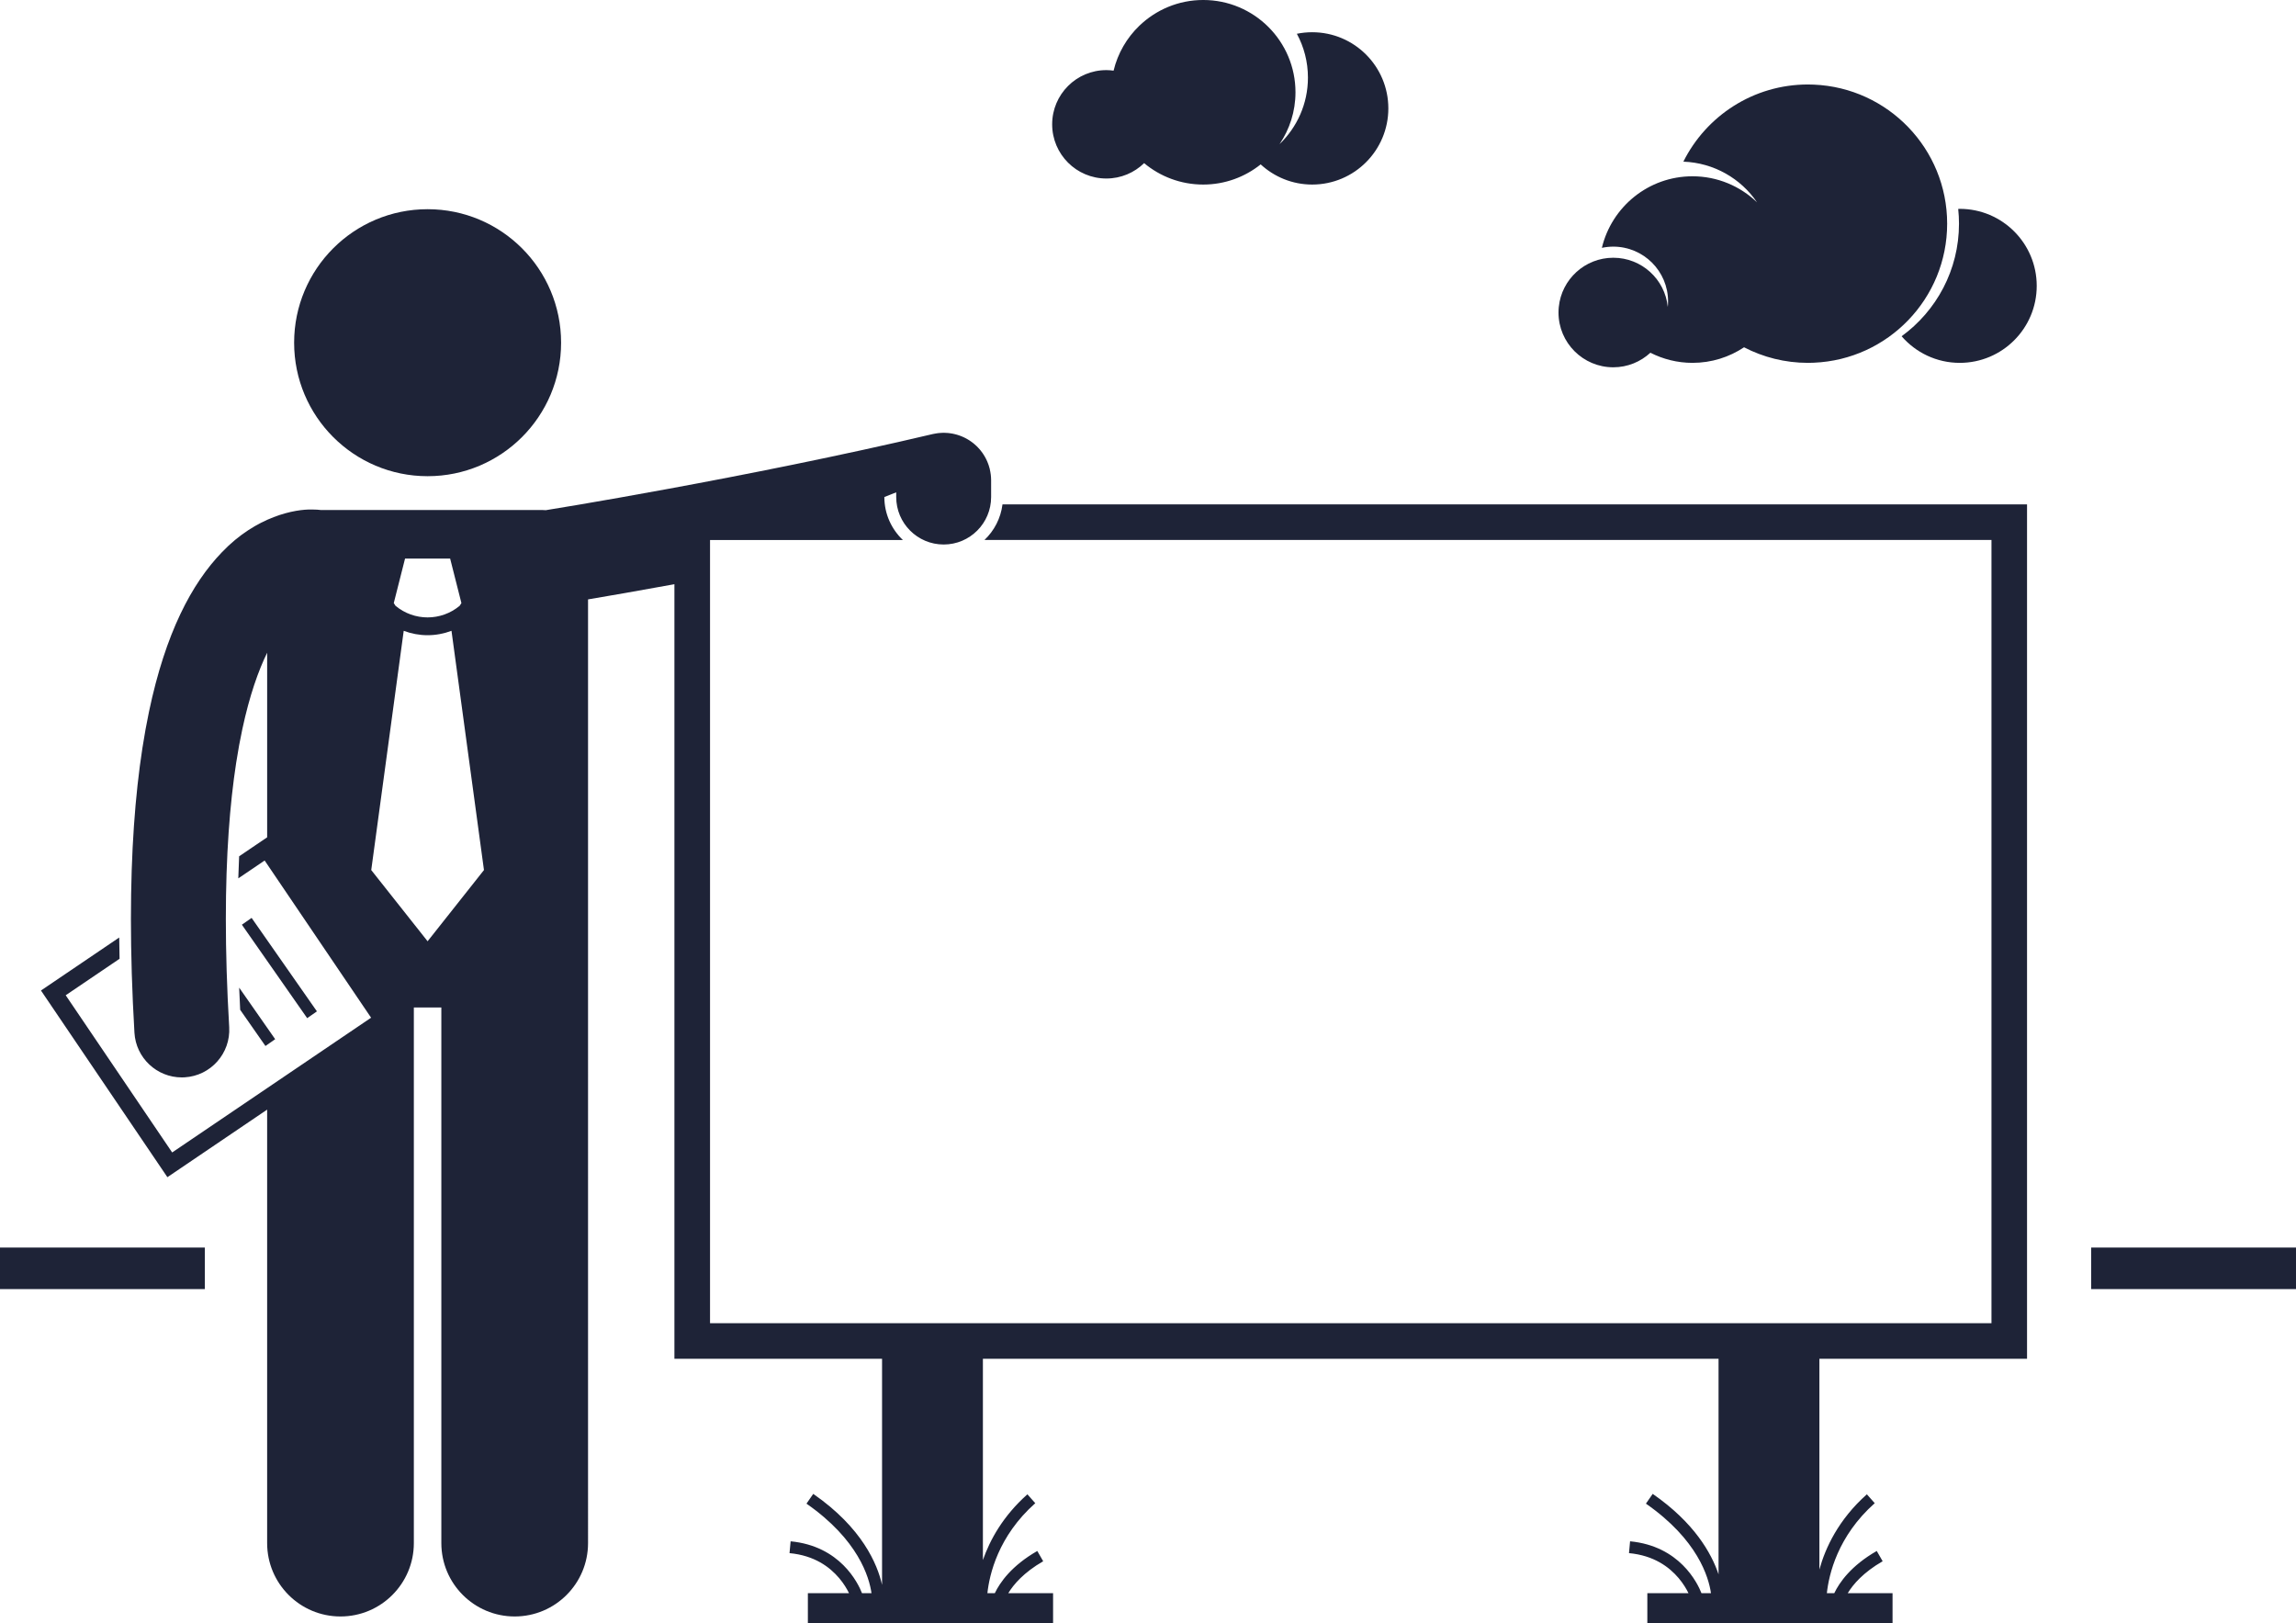 <?xml version="1.0" ?><svg id="Layer_1" style="enable-background:new 0 0 387.012 273.602;" fill="#1e2337" version="1.1" viewBox="0 0 387.012 273.602" width="3870.12" height="2736.02" xml:space="preserve" xmlns="http://www.w3.org/2000/svg" xmlns:xlink="http://www.w3.org/1999/xlink"><g><path d="M91.992,85.986c-0.197-0.015-0.396-0.03-0.598-0.03H54.043c-0.004-0.001-0.008-0.002-0.012-0.002v-0.002   c-0.301-0.037-0.78-0.08-1.414-0.08c-2.842-0.078-9.386,1.105-15.198,7.188c-5.093,5.273-9.518,13.595-12.306,26.893   c-0.405,1.937-0.777,3.976-1.11,6.13c-0.001,0.003-0.001,0.006-0.001,0.009c-1.221,7.916-1.934,17.387-1.934,28.804   c0,5.855,0.188,12.224,0.594,19.159c0.25,4.25,3.775,7.531,7.98,7.531c0.158,0,0.316-0.004,0.475-0.014   c4.41-0.258,7.775-4.045,7.517-8.455c-0.391-6.651-0.568-12.709-0.566-18.222c-0.002-10.741,0.674-19.412,1.743-26.347   c0.001-0.008,0.003-0.017,0.005-0.025c0.314-2.043,0.664-3.919,1.039-5.664c1.217-5.677,2.703-9.834,4.176-12.85v31.111   l-4.723,3.199c-0.059,1.217-0.104,2.459-0.141,3.719l4.441-3.008l17.943,26.494l-33.531,22.711l-17.945-26.494l9.08-6.15   c-0.027-1.207-0.049-2.402-0.061-3.582l-13.188,8.931l21.31,31.463l16.813-11.388v73.06c0,6.83,5.537,12.363,12.363,12.363   c6.828,0,12.365-5.533,12.365-12.363v-90.271h4.635v90.271c0,6.83,5.537,12.363,12.363,12.363c6.828,0,12.365-5.533,12.365-12.363   V101.023c3.374-0.569,8.424-1.441,14.559-2.561v130.548h35v38.101c-0.784-3.492-3.356-9.625-11.599-15.332l-1.14,1.645   c8.74,6.087,10.57,12.39,10.961,15.095h-1.6c-0.678-1.74-3.697-7.954-12.033-8.747l-0.186,1.993c4.219,0.396,6.78,2.343,8.37,4.21   c0.79,0.934,1.323,1.85,1.651,2.523c0.004,0.008,0.006,0.013,0.01,0.02h-6.938v5.083h41.332v-5.083h-7.554   c0.895-1.481,2.605-3.49,5.886-5.385l-0.995-1.731c-4.325,2.477-6.29,5.29-7.162,7.116h-1.247c0.336-3.125,1.802-9.607,8.07-15.171   l-1.328-1.494c-4.124,3.668-6.324,7.703-7.5,11.079v-33.922h124v36.326c-1.205-3.582-4.115-8.723-11.1-13.558l-1.14,1.645   c8.74,6.087,10.571,12.39,10.964,15.095h-1.601c-0.679-1.74-3.698-7.954-12.035-8.747l-0.183,1.993   c4.217,0.396,6.779,2.343,8.369,4.21c0.79,0.934,1.32,1.85,1.652,2.523c0.004,0.008,0.006,0.013,0.01,0.02h-6.939v5.083h41.332   v-5.083h-7.554c0.895-1.481,2.605-3.49,5.886-5.385l-0.995-1.731c-4.325,2.477-6.29,5.29-7.162,7.116h-1.247   c0.336-3.125,1.802-9.607,8.07-15.171l-1.328-1.494c-4.799,4.268-6.995,9.032-8,12.676v-35.519h35v-144H168.979   c-0.293,2.35-1.403,4.445-3.039,5.999h169.742v132.001h-216V91.01h32.505c-1.919-1.823-3.122-4.392-3.122-7.241   c0,0,0.769-0.321,2-0.793v0.794c0,4.418,3.582,8,8,8c4.416,0,7.998-3.582,7.998-8v-2.834c0-0.632-0.082-1.243-0.22-1.833   c0.003,0.001,0.005,0.001,0.009,0.001c-0.002-0.002-0.002-0.005-0.002-0.007c-0.021-0.088-0.051-0.171-0.074-0.258   c-0.037-0.135-0.074-0.271-0.117-0.404c-0.043-0.128-0.091-0.252-0.139-0.377c-0.045-0.117-0.09-0.233-0.141-0.347   c-0.061-0.138-0.127-0.273-0.195-0.406c-0.047-0.093-0.094-0.186-0.146-0.276c-0.081-0.145-0.167-0.284-0.257-0.422   c-0.049-0.076-0.096-0.151-0.147-0.225c-0.098-0.141-0.2-0.276-0.306-0.409c-0.055-0.068-0.107-0.136-0.164-0.203   c-0.107-0.127-0.221-0.249-0.336-0.369c-0.064-0.068-0.13-0.136-0.197-0.201c-0.111-0.107-0.226-0.21-0.342-0.311   c-0.082-0.071-0.166-0.141-0.25-0.209c-0.109-0.086-0.22-0.168-0.332-0.248c-0.102-0.073-0.203-0.144-0.309-0.211   c-0.104-0.067-0.209-0.13-0.316-0.192c-0.119-0.069-0.239-0.137-0.362-0.2c-0.102-0.053-0.205-0.101-0.31-0.149   c-0.13-0.06-0.261-0.118-0.395-0.171c-0.108-0.044-0.218-0.082-0.328-0.12c-0.131-0.046-0.263-0.09-0.396-0.129   c-0.125-0.036-0.25-0.066-0.376-0.097c-0.122-0.029-0.245-0.058-0.37-0.082c-0.145-0.027-0.293-0.048-0.439-0.067   c-0.11-0.015-0.221-0.03-0.332-0.04c-0.16-0.014-0.322-0.02-0.485-0.024c-0.075-0.002-0.148-0.011-0.224-0.011   c-0.033,0-0.066,0.004-0.1,0.005c-0.146,0.002-0.295,0.012-0.443,0.022c-0.131,0.009-0.262,0.017-0.391,0.032   c-0.111,0.013-0.221,0.033-0.33,0.05c-0.167,0.026-0.332,0.054-0.496,0.091c-0.025,0.006-0.053,0.008-0.079,0.015   c-15.678,3.703-32.03,6.922-44.435,9.208c-6.203,1.142-11.421,2.053-15.082,2.675C94.178,85.636,92.141,85.963,91.992,85.986z    M68.275,94.14h3.801h3.799l1.9,7.5l-0.289,0.456c-1.565,1.306-3.483,1.96-5.412,1.962c-1.928-0.002-3.842-0.655-5.407-1.958   l-0.292-0.46L68.275,94.14z M72.076,158.64l-9.5-12l5.473-40.321c1.297,0.486,2.661,0.74,4.025,0.739h0.002c0,0,0.004,0,0.006,0   c1.363,0,2.727-0.254,4.021-0.74l5.473,40.322L72.076,158.64z"/><rect height="7" width="34.529" x="352.482" y="210.263"/><rect height="7" width="34.529" y="210.263"/><circle cx="72.078" cy="57.758" r="22.5"/><rect height="19.21" transform="matrix(0.82 -0.573 0.573 0.82 -84.949 56.383)" width="2.001" x="46.063" y="153.487"/><path d="M46.383,175.146l-6.068-8.689c0.049,1.233,0.105,2.478,0.17,3.737l4.258,6.097L46.383,175.146z"/><path d="M221.182,5.432c-0.885,0-1.748,0.09-2.584,0.26c1.191,2.199,1.867,4.716,1.867,7.392c0,4.41-1.843,8.382-4.791,11.212   c1.697-2.492,2.691-5.501,2.691-8.744c0-8.59-6.963-15.553-15.553-15.553c-4.182,0-7.97,1.659-10.766,4.344   c-2.105,2.023-3.635,4.631-4.34,7.564c-0.4-0.054-0.806-0.091-1.221-0.091c-5.045,0-9.133,4.091-9.133,9.136   c0,5.045,4.088,9.134,9.133,9.134c2.479,0,4.723-0.99,6.368-2.592c2.698,2.252,6.169,3.61,9.958,3.61   c3.667,0,7.031-1.276,9.689-3.399c2.287,2.103,5.328,3.399,8.68,3.399c7.09,0,12.838-5.747,12.838-12.837   S228.271,5.432,221.182,5.432z"/><path d="M320.535,56.671c2.379,2.743,5.881,4.485,9.797,4.485c7.168,0,12.977-5.811,12.977-12.978   c0-7.167-5.809-12.978-12.977-12.978c-0.088,0-0.171,0.011-0.258,0.013c0.086,0.816,0.133,1.643,0.133,2.482   C330.207,45.498,326.395,52.406,320.535,56.671z"/><path d="M271.935,61.904c2.416,0,4.608-0.935,6.254-2.454c2.134,1.083,4.54,1.706,7.096,1.706c3.215,0,6.199-0.969,8.689-2.623   c3.228,1.672,6.889,2.623,10.775,2.623c0.334,0,0.666-0.011,0.998-0.025c12.493-0.523,22.463-10.813,22.463-23.435   c0-12.62-9.97-22.909-22.463-23.433c-0.332-0.014-0.664-0.025-0.998-0.025c-9.199,0-17.157,5.298-21.002,13.007   c5.162,0.19,9.69,2.851,12.417,6.854c-2.825-2.712-6.653-4.388-10.88-4.388c-7.418,0-13.621,5.146-15.274,12.06   c0.621-0.132,1.265-0.204,1.925-0.204c5.1,0,9.234,4.134,9.234,9.232c0,0.316-0.017,0.628-0.048,0.936   c-0.469-4.66-4.402-8.296-9.186-8.296c-4.783,0-8.717,3.637-9.186,8.296c-0.031,0.308-0.048,0.62-0.048,0.936   C262.701,57.771,266.836,61.904,271.935,61.904z"/></g></svg>